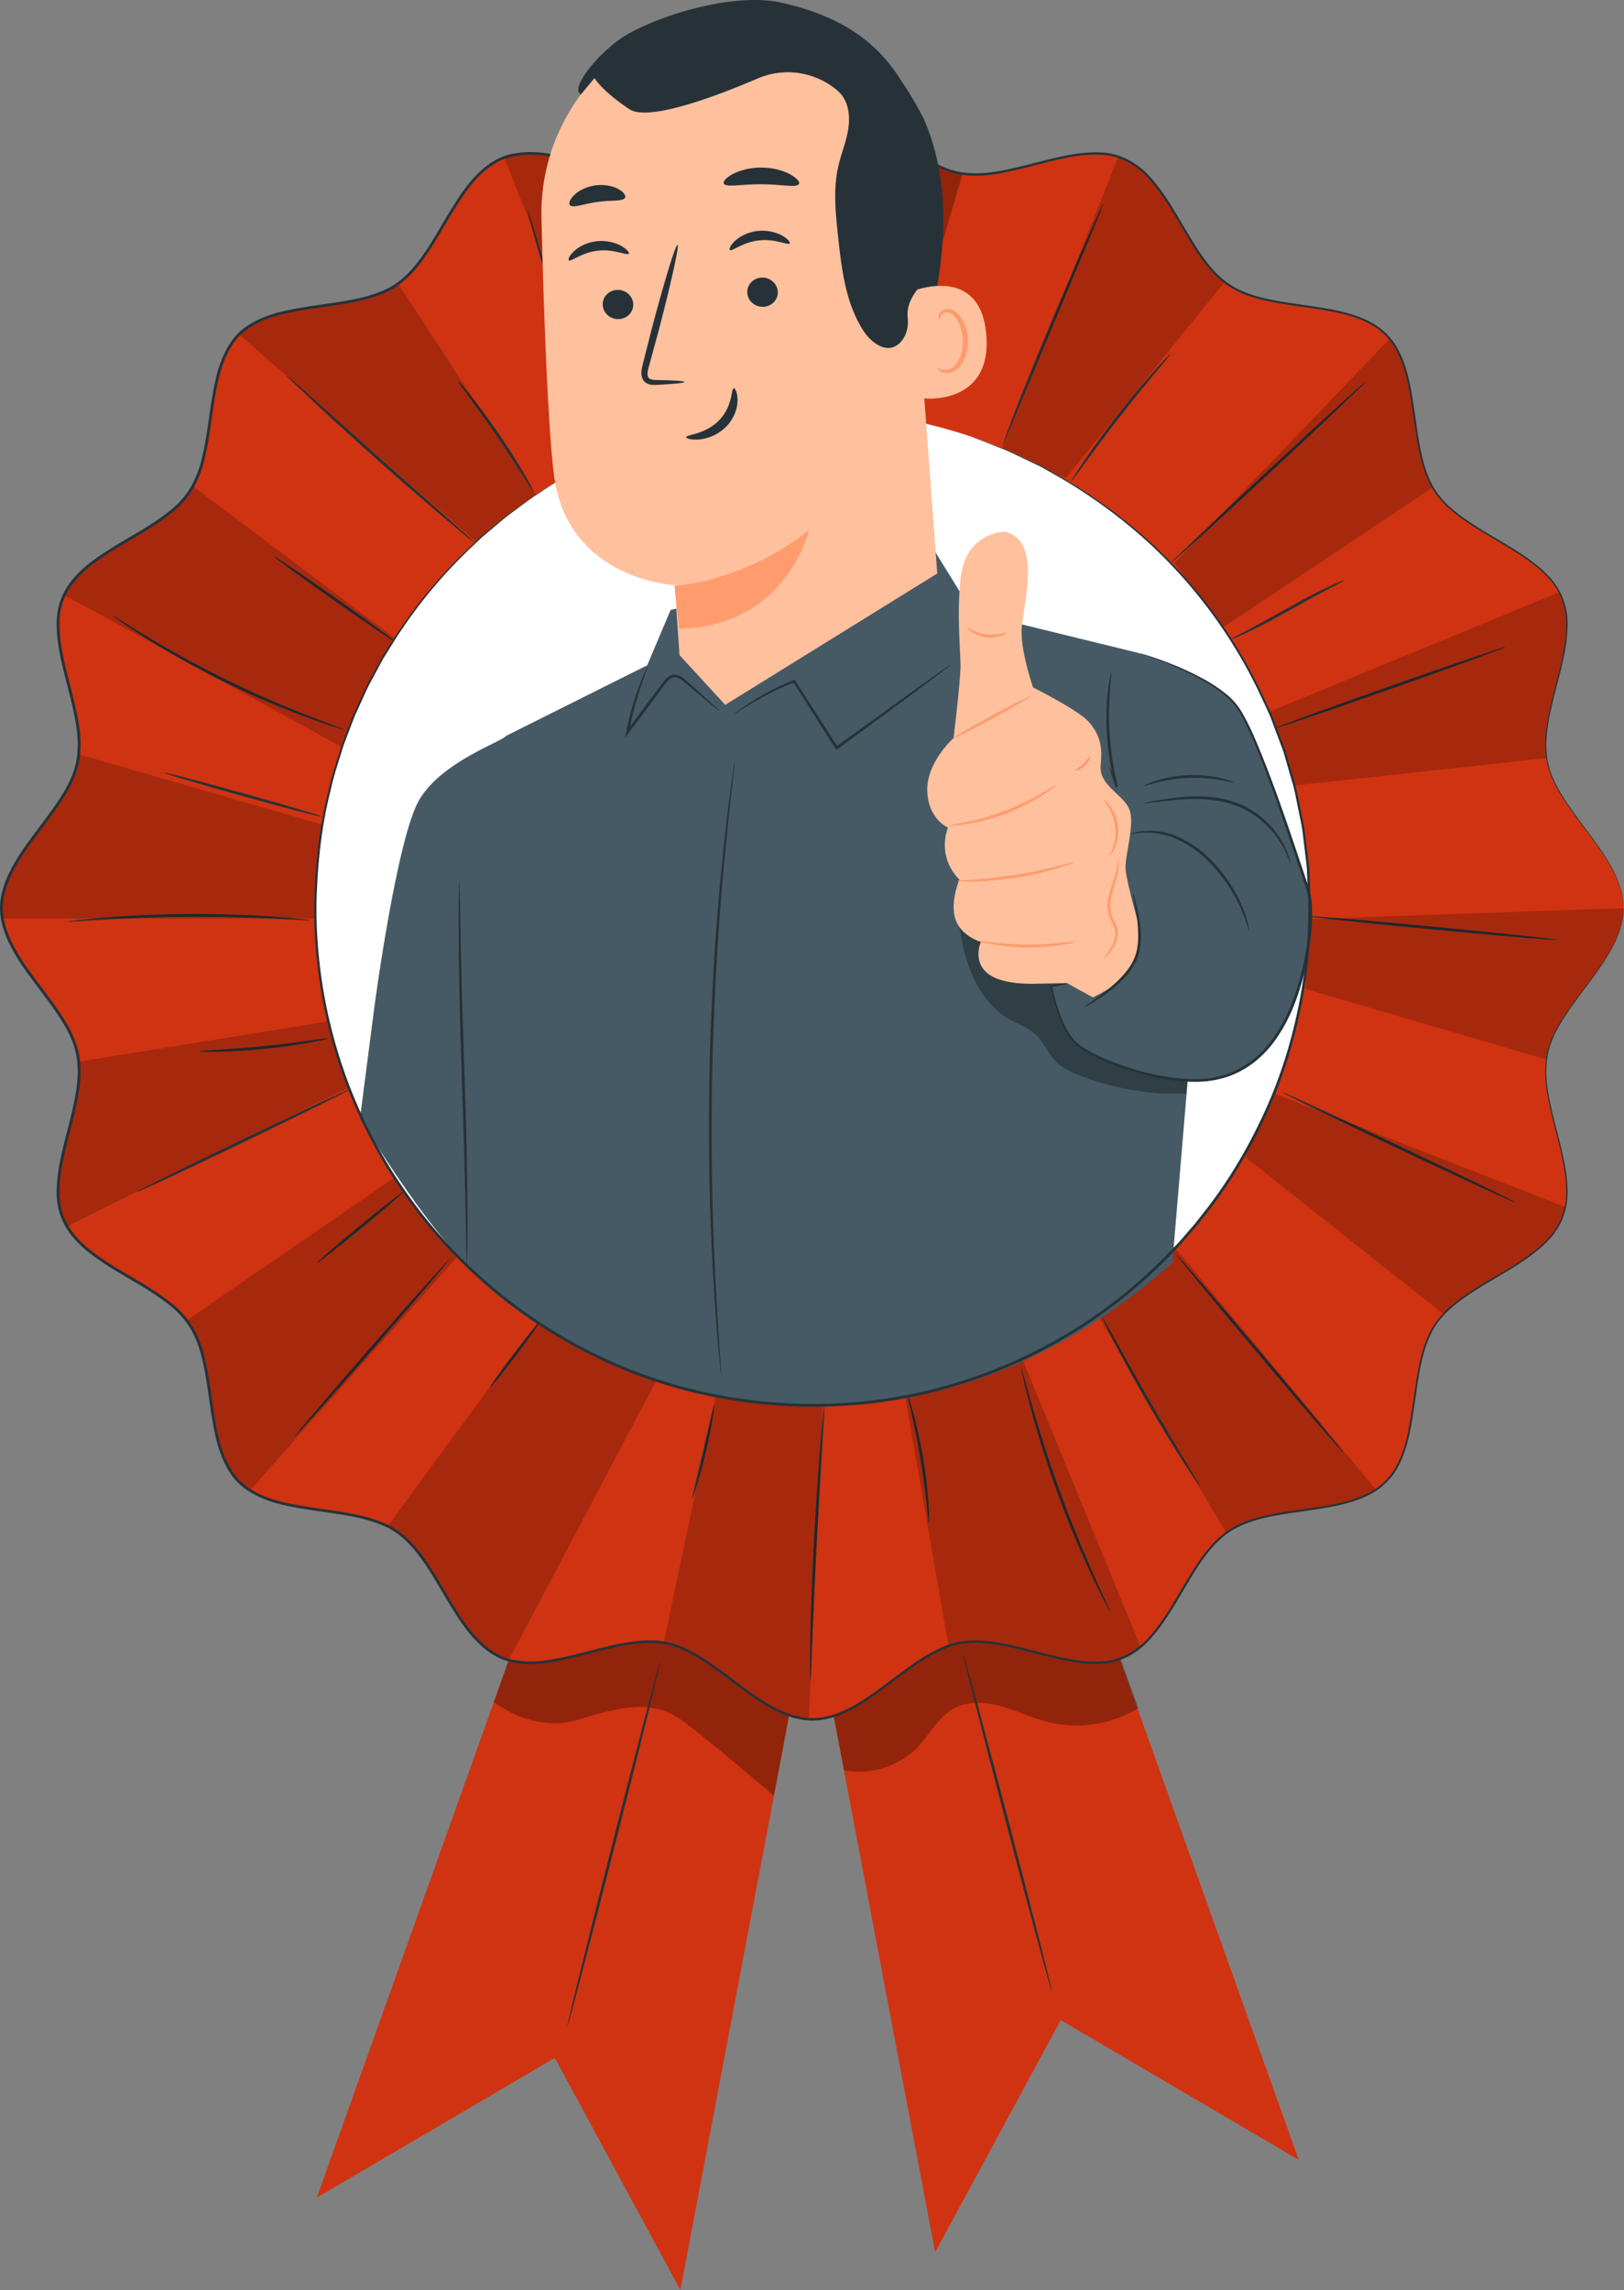 <svg xmlns="http://www.w3.org/2000/svg" xmlns:xlink="http://www.w3.org/1999/xlink" width="1873.257" height="2640.561" viewBox="0 0 1873.257 2640.561"><rect x="0" y="0" width="1873.257" height="2640.561" fill="#808080" stroke="none"/><defs><clipPath id="a"><rect width="1873.257" height="2640.561" fill="none"/></clipPath><clipPath id="c"><rect width="359.231" height="226.712" fill="none"/></clipPath><clipPath id="d"><rect width="341.322" height="241.923" fill="none"/></clipPath><clipPath id="e"><rect width="343.156" height="299.05" fill="none"/></clipPath><clipPath id="f"><rect width="219.961" height="341.163" fill="none"/></clipPath><clipPath id="g"><rect width="170.784" height="368.765" fill="none"/></clipPath><clipPath id="h"><rect width="256.147" height="371.014" fill="none"/></clipPath><clipPath id="i"><rect width="298.09" height="333.494" fill="none"/></clipPath><clipPath id="j"><rect width="342.749" height="223.144" fill="none"/></clipPath><clipPath id="k"><rect width="367.703" height="174.581" fill="none"/></clipPath><clipPath id="l"><rect width="369.744" height="254.151" fill="none"/></clipPath><clipPath id="m"><rect width="1585.562" height="1421.966" fill="none"/></clipPath><clipPath id="n"><rect width="268.365" height="223.675" fill="none"/></clipPath></defs><g clip-path="url(#a)"><path d="M145.647,349.667l158.521,837.467L449.031,919.476l274.576,161.156-291.462-815.5Z" transform="translate(774.494 1409.861)" fill="#d03311"/><g clip-path="url(#a)"><g transform="translate(953.882 1816.177)" opacity="0.3"><g clip-path="url(#c)"><path d="M170.565,512.493c29.3,6.033,63.5-4.328,84.3-25.839,14.442-14.941,24.076-35.24,42.29-45.24,16.35-8.984,36.509-7.708,54.489-2.742s34.9,13.3,52.96,17.98a138.4,138.4,0,0,0,105.624-15.68L464.5,313.994l-212.29-26.515L150.987,409.074Z" transform="translate(-150.993 -287.479)"/></g></g><path d="M278.132,691.16c-.878.228-24.487-86.747-52.72-194.247-28.246-107.538-50.421-194.873-49.543-195.1S200.35,388.54,228.6,496.078c28.233,107.5,50.414,194.854,49.536,195.081" transform="translate(935.068 1604.915)" fill="#263238"/><path d="M635.8,356.562,477.274,1194.03,332.412,926.372,57.836,1087.528l291.456-815.5Z" transform="translate(307.549 1446.528)" fill="#d03311"/><g transform="translate(569.67 1828.724)" opacity="0.3"><g clip-path="url(#d)"><path d="M90.172,423.2s45.082,37.116,98.87,20.014,87.183-20.7,116.282,0S413.2,531.386,413.2,531.386l18.29-96.628L325.7,289.466l-110.482,22.3-78.692,7.859L107.274,375Z" transform="translate(-90.171 -289.46)"/></g></g><path d="M1871.368,953.21c0,60.087-76.8,111.847-88.036,168.636-11.574,58.514,39.359,135.645,17.032,189.484-22.712,54.774-113.5,73.2-146.088,121.885-32.852,49.056-15.333,139.941-56.928,181.536s-132.474,24.076-181.536,56.922c-48.684,32.593-67.106,123.376-121.885,146.094-53.832,22.32-130.964-28.613-189.478-17.039-56.789,11.233-108.549,88.036-168.636,88.036s-111.847-76.8-168.636-88.036c-58.514-11.574-135.645,39.359-189.484,17.032-54.774-22.712-73.2-113.5-121.886-146.094-49.062-32.845-139.935-15.327-181.536-56.922s-24.076-132.474-56.922-181.536c-32.593-48.69-123.376-67.105-146.095-121.879-22.32-53.839,28.612-130.97,17.039-189.484C77.062,1065.057.259,1013.3.259,953.21s76.8-111.847,88.036-168.636C99.869,726.061,48.936,648.93,71.263,595.091c22.712-54.774,113.5-73.2,146.088-121.885,32.851-49.056,15.333-139.941,56.928-181.536s132.474-24.076,181.536-56.922C504.5,202.155,522.92,111.371,577.7,88.653c53.832-22.32,130.964,28.612,189.477,17.039,56.789-11.233,108.549-88.036,168.636-88.036s111.847,76.8,168.636,88.036c58.514,11.574,135.645-39.359,189.484-17.032,54.774,22.712,73.2,113.5,121.885,146.095,49.063,32.845,139.935,15.327,181.536,56.922s24.076,132.474,56.922,181.536c32.592,48.69,123.376,67.106,146.094,121.879,22.32,53.839-28.613,130.97-17.039,189.484,11.233,56.789,88.036,108.549,88.036,168.636" transform="translate(1.377 93.888)" fill="#d03311"/><path d="M206.094,319.524a11.113,11.113,0,0,1-1.7-2.584c-1.169-2.091-2.59-4.631-4.3-7.7-3.7-6.709-8.813-16.546-14.91-28.815-12.206-24.531-27.981-58.987-43.2-97.948-15.194-38.986-26.913-75.028-34.545-101.341-3.822-13.153-6.722-23.855-8.541-31.3-.815-3.418-1.491-6.248-2.047-8.579a10.984,10.984,0,0,1-.5-3.051,11,11,0,0,1,1.137,2.874c.72,2.287,1.592,5.067,2.641,8.415,2.407,7.8,5.629,18.264,9.54,30.963,8.188,26.1,20.229,61.931,35.379,100.823,15.181,38.866,30.584,73.379,42.233,98.131,5.724,11.991,10.43,21.872,13.949,29.244,1.491,3.178,2.736,5.812,3.753,7.979a11.043,11.043,0,0,1,1.112,2.887" transform="translate(512.192 203.169)" fill="#263238"/><path d="M155.37,232.318c-.221.057-1.068-2.426-2.413-6.968S149.81,214.206,147.726,206c-4.17-16.4-9.337-39.22-14.012-64.629s-7.941-48.589-9.868-65.406c-.967-8.4-1.643-15.219-1.984-19.945-.36-4.719-.449-7.341-.221-7.366s.745,2.546,1.491,7.215c.815,5.364,1.826,11.978,3.02,19.793,2.514,16.71,6.147,39.763,10.8,65.116s9.457,48.178,13.04,64.692c1.661,7.726,3.07,14.271,4.214,19.572.96,4.631,1.39,7.221,1.169,7.278" transform="translate(646.169 258.717)" fill="#263238"/><path d="M156.453,341.911c-.91.025-3.247-70.839-5.225-158.262C149.251,96.207,148.386,25.323,149.3,25.3s3.247,70.827,5.225,158.281c1.977,87.417,2.843,158.313,1.933,158.332" transform="translate(791.97 134.525)" fill="#263238"/><path d="M214.55,52.367c.866.278-9.331,35.707-22.775,79.141-13.45,43.452-25.056,78.446-25.921,78.174s9.325-35.7,22.775-79.153C202.079,87.1,213.684,52.1,214.55,52.367" transform="translate(881.668 278.46)" fill="#263238"/><path d="M183.087,316.391a10.948,10.948,0,0,1,.8-2.988c.783-2.268,1.731-5.016,2.881-8.333,2.54-7.227,6.469-17.582,11.378-30.362,9.874-25.536,24.076-60.579,40.237-99.092s31.177-73.227,42.252-98.251c5.458-12.13,9.95-22.112,13.3-29.56,1.51-3.171,2.755-5.8,3.784-7.966a10.66,10.66,0,0,1,1.529-2.685,11.065,11.065,0,0,1-.922,2.95c-.872,2.23-1.933,4.94-3.216,8.207-3.108,7.556-7.278,17.677-12.338,29.971-10.771,25.675-25.3,60.314-41.361,98.611-15.958,38.31-30.4,72.981-41.109,98.681-5.067,12.288-9.236,22.409-12.344,29.958-1.377,3.228-2.514,5.907-3.456,8.112a11.205,11.205,0,0,1-1.415,2.748" transform="translate(973.464 197.558)" fill="#263238"/><path d="M195.584,211.81c-.189-.126,1.106-2.407,3.6-6.431s6.242-9.761,10.986-16.767c9.489-14.019,23.11-33.041,38.992-53.415,15.9-20.374,31.045-38.215,42.328-50.831,5.642-6.311,10.285-11.34,13.583-14.733s5.193-5.212,5.364-5.06-1.409,2.249-4.4,5.907q-5.193,6.264-12.78,15.409c-10.816,12.983-25.63,31.013-41.494,51.33-15.845,20.324-29.724,39.081-39.681,52.733-4.675,6.374-8.63,11.776-11.833,16.148-2.824,3.8-4.473,5.837-4.662,5.711" transform="translate(1039.943 343.323)" fill="#263238"/><path d="M213.754,279.38c-.619-.663,49.366-48.178,111.632-106.1,62.285-57.945,113.268-104.367,113.887-103.7S389.914,117.738,327.629,175.69C265.362,233.616,214.373,280.044,213.754,279.38" transform="translate(1136.627 369.924)" fill="#263238"/><path d="M356.058,105.914c.2.455-7.2,4.163-19.041,10.373-11.852,6.191-28.006,15.118-45.822,25.125s-34.235,18.656-46.39,24.335c-6.084,2.843-11.043,5.041-14.537,6.419-3.481,1.4-5.452,2.078-5.541,1.87-.209-.448,7.2-4.163,19.035-10.367,11.858-6.191,28.012-15.124,45.828-25.131s34.229-18.656,46.39-24.335c6.078-2.837,11.037-5.041,14.531-6.419,3.487-1.4,5.452-2.079,5.547-1.87" transform="translate(1194.989 563.012)" fill="#263238"/><path d="M499.549,118.1c.3.859-59.2,22.585-132.884,48.525-73.707,25.953-133.687,46.283-133.99,45.43s59.19-22.585,132.9-48.532c73.682-25.94,133.674-46.283,133.977-45.423" transform="translate(1237.266 627.88)" fill="#263238"/><path d="M527.13,194.75c-.089.9-64.749-4.511-144.414-12.1-79.69-7.581-144.2-14.461-144.111-15.371s64.736,4.511,144.427,12.1c79.659,7.587,144.187,14.467,144.1,15.371" transform="translate(1268.806 889.009)" fill="#263238"/><path d="M502.87,326.342c-.385.821-60.845-26.926-135.02-61.969-74.194-35.05-134.015-64.124-133.624-64.945s60.832,26.919,135.032,61.976c74.168,35.037,134,64.117,133.611,64.939" transform="translate(1245.513 1060.384)" fill="#263238"/><path d="M407.107,457.074c-.695.587-44.3-49.991-97.386-112.953-53.1-62.98-95.573-114.494-94.878-115.081s44.293,49.979,97.392,112.965c53.087,62.955,95.566,114.481,94.871,115.069" transform="translate(1142.405 1217.918)" fill="#263238"/><path d="M313.424,434.795c-.189.12-2.059-2.413-5.269-7.1s-7.752-11.555-13.235-20.109c-10.986-17.108-25.706-41.026-41.21-67.889-15.5-26.881-28.846-51.6-38.158-69.67-4.656-9.028-8.339-16.388-10.784-21.518s-3.709-8.017-3.513-8.118,1.851,2.578,4.65,7.524c3.07,5.515,6.994,12.572,11.7,21.019,9.824,17.771,23.47,42.277,38.948,69.121,15.491,26.825,29.876,50.9,40.338,68.306,4.959,8.3,9.1,15.225,12.345,20.646,2.875,4.9,4.378,7.67,4.188,7.79" transform="translate(1070.087 1278.279)" fill="#263238"/><path d="M289.04,531.06a10.813,10.813,0,0,1-1.643-2.59c-1.125-2.1-2.489-4.65-4.132-7.72-3.557-6.722-8.44-16.584-14.259-28.871-11.643-24.569-26.6-59.082-40.831-98.074-14.2-39.024-24.948-75.072-31.841-101.372-3.456-13.153-6.059-23.843-7.663-31.272-.714-3.411-1.308-6.236-1.8-8.573a11.125,11.125,0,0,1-.411-3.039,10.6,10.6,0,0,1,1.055,2.887c.657,2.287,1.447,5.067,2.4,8.415,2.186,7.809,5.111,18.264,8.661,30.963,7.455,26.1,18.523,61.938,32.687,100.861,14.2,38.9,28.777,73.455,39.858,98.232,5.452,12.01,9.938,21.9,13.292,29.282,1.421,3.178,2.6,5.812,3.576,7.986a11.058,11.058,0,0,1,1.049,2.887" transform="translate(991.342 1326.991)" fill="#263238"/><path d="M190.632,403.351c-.486.025-1.263-8.409-2.729-22s-3.759-32.321-7.183-52.878c-3.449-20.551-7.379-39.017-10.424-52.341s-5.048-21.549-4.574-21.682c.215-.063.992,1.914,2.2,5.553s2.818,8.952,4.631,15.567c3.626,13.223,7.941,31.708,11.4,52.367s5.389,39.529,6.261,53.213c.436,6.842.663,12.389.689,16.224s-.051,5.964-.278,5.977" transform="translate(880.877 1353.062)" fill="#263238"/><path d="M148.367,574.625a11.929,11.929,0,0,1-.278-3.235c-.038-2.5-.095-5.572-.145-9.287-.082-8.068-.031-19.743.228-34.166.48-28.827,1.8-68.653,4.113-112.6,2.287-43.952,5.117-83.7,7.436-112.441,1.169-14.366,2.218-25.991,3.051-34.014.4-3.7.758-6.747,1.03-9.23a12.865,12.865,0,0,1,.588-3.209c.126.013.139,1.131.069,3.254-.107,2.508-.246,5.566-.411,9.287-.505,8.535-1.181,20.065-2,34.077-1.687,29.232-3.961,68.761-6.476,112.453-2.306,43.92-3.993,83.7-5.067,112.491-.531,14.038-.967,25.574-1.282,34.121-.19,3.708-.341,6.772-.474,9.274a12.485,12.485,0,0,1-.379,3.228" transform="translate(786.512 1363.64)" fill="#263238"/><path d="M151.682,256.441c.436.082-.246,6.242-1.9,16.122s-4.3,23.451-7.783,38.329-7.145,28.227-10.058,37.8-5.035,15.4-5.465,15.282c-.449-.133.891-6.179,3.222-15.895,2.6-10.847,5.686-23.716,9.1-37.944,3.266-14.259,6.217-27.153,8.706-38.032,2.23-9.736,3.721-15.75,4.176-15.668" transform="translate(672.12 1363.645)" fill="#263238"/><path d="M147.376,241.178c.727.55-11.656,18.087-27.639,39.169S90.2,318.076,89.469,317.526s11.65-18.081,27.646-39.169,29.535-37.729,30.261-37.179" transform="translate(475.602 1282.419)" fill="#263238"/><path d="M231.43,229.967c.682.6-38.518,46.637-87.556,102.813-49.056,56.2-89.362,101.259-90.045,100.658s38.512-46.618,87.562-102.813,89.356-101.252,90.038-100.658" transform="translate(286.196 1222.841)" fill="#263238"/><path d="M157.367,217.578c.581.7-21.233,19.629-48.715,42.277S58.42,300.3,57.846,299.593s21.227-19.622,48.715-42.277,50.231-40.439,50.806-39.738" transform="translate(307.539 1156.886)" fill="#263238"/><path d="M270.338,198.863c.392.821-54.211,27.949-121.949,60.592-67.763,32.656-123,58.457-123.4,57.635s54.205-27.943,121.968-60.6c67.737-32.643,122.985-58.45,123.376-57.629" transform="translate(132.896 1057.373)" fill="#263238"/><path d="M185.128,189.6c.044.221-1.977.809-5.673,1.681s-9.066,2-15.737,3.228c-13.343,2.477-31.885,5.288-52.493,7.36s-39.352,2.969-52.916,3.19c-6.779.114-12.269.095-16.059-.038s-5.894-.3-5.894-.531c-.006-.48,8.358-.941,21.865-1.756s32.144-2.091,52.682-4.138c20.52-2.06,39.043-4.5,52.442-6.387s21.695-3.083,21.783-2.609" transform="translate(193.321 1007.668)" fill="#263238"/><path d="M292.839,174.1c-.019.227-3.955.126-11.049-.24-7.644-.4-17.778-.916-30.047-1.548-25.371-1.232-60.428-2.388-99.167-2.2-38.758.227-73.8,1.763-99.155,3.266-12.275.758-22.4,1.39-30.034,1.864-7.088.449-11.024.588-11.049.36s3.879-.8,10.942-1.636c7.057-.859,17.3-1.87,29.971-2.912,25.353-2.1,60.466-4.005,99.3-4.226,38.822-.2,73.96,1.339,99.325,3.165,12.686.9,22.939,1.8,30.009,2.584,7.076.764,10.974,1.3,10.955,1.522" transform="translate(65.603 887.052)" fill="#263238"/><path d="M211.765,191.793c-.246.878-41.153-9.773-91.359-23.786C70.181,154,29.679,141.928,29.919,141.057s41.147,9.773,91.371,23.786c50.206,14.006,90.721,26.079,90.474,26.951" transform="translate(159.091 749.814)" fill="#263238"/><path d="M288.25,244.173a10.756,10.756,0,0,1-2.982-.67c-2.281-.689-5.035-1.529-8.358-2.533-7.246-2.236-17.632-5.774-30.375-10.411a1002.752,1002.752,0,0,1-97.373-41.7,1002.039,1002.039,0,0,1-92.433-51.779c-11.447-7.272-20.583-13.349-26.768-17.734-2.824-2.015-5.168-3.689-7.1-5.079-1.6-1.188-2.413-1.857-2.35-1.952a10.75,10.75,0,0,1,2.717,1.4l7.436,4.561c6.4,4.05,15.712,9.818,27.286,16.824,23.141,14.019,55.633,32.542,92.667,50.806,37.034,18.214,71.522,32.681,96.748,42.473,12.6,4.9,22.857,8.769,29.964,11.372l8.15,3.115a10.984,10.984,0,0,1,2.773,1.3" transform="translate(109.045 597.205)" fill="#263238"/><path d="M190.952,200.8c-.524.745-32.5-20.88-71.427-48.285s-70.056-50.238-69.532-50.983,32.5,20.873,71.427,48.292,70.056,50.231,69.532,50.977" transform="translate(265.811 539.817)" fill="#263238"/><path d="M52.41,68.629A10.327,10.327,0,0,1,54.8,70.385c1.763,1.5,3.879,3.323,6.425,5.5L84.5,96.509c19.957,17.8,46.826,41.778,76.525,68.274,29.825,26.37,56.8,50.225,76.841,67.946,9.5,8.459,17.342,15.434,23.223,20.671,2.464,2.268,4.511,4.157,6.217,5.73,1.4,1.339,2.1,2.079,2.028,2.167a9.993,9.993,0,0,1-2.458-1.661c-1.813-1.447-4-3.184-6.621-5.269-5.7-4.618-13.88-11.41-23.912-19.875-20.065-16.937-47.54-40.635-77.5-67.251S102.11,116.157,82.93,98.227c-9.6-8.965-17.3-16.28-22.566-21.4C57.982,74.467,56,72.5,54.356,70.872c-1.352-1.39-2.022-2.161-1.946-2.243" transform="translate(278.664 364.904)" fill="#263238"/><path d="M83.616,69.539c.177-.139,1.7,1.421,4.3,4.372s6.242,7.316,10.639,12.8c8.794,10.967,20.494,26.483,32.605,44.185s22.326,34.248,29.352,46.415c3.519,6.084,6.267,11.062,8.068,14.562s2.717,5.471,2.521,5.585c-.417.24-5.054-7.1-12.578-18.934s-18.011-28.113-30.078-45.771S105.007,99.428,96.706,88.126,83.243,69.842,83.616,69.539" transform="translate(444.535 369.736)" fill="#263238"/><g transform="translate(275.653 327.151)" opacity="0.2"><g clip-path="url(#e)"><path d="M43.633,110.185,318.468,350.829l68.318-54.666L227.3,51.785s-12.218,8.99-43.977,18.062C152.561,78.635,61.979,80.985,43.633,110.185" transform="translate(-43.63 -51.779)"/></g></g><g transform="translate(581.579 176.741)" opacity="0.2"><g clip-path="url(#f)"><path d="M92.057,33.217,226.274,369.137l85.749-26.869L283.449,50.913s-14.771,3.456-47.534-.7C204.169,46.181,127.132,16.059,92.057,33.217" transform="translate(-92.056 -27.974)"/></g></g><g transform="translate(939.421 111.537)" opacity="0.3"><g clip-path="url(#g)"><path d="M148.7,17.767l9,364.791,80.391,3.86,81.39-279.977c-1.548-.133-22.554-3.765-47.325-19.6C244.316,69.054,187.641,14.868,148.7,17.767" transform="translate(-148.699 -17.654)"/></g></g><g transform="translate(1156.55 180.563)" opacity="0.2"><g clip-path="url(#h)"><path d="M316.439,28.581,183.068,364.88l72.614,34.715L439.215,173.039c-1.377-.727-18.77-15.213-34.854-40.982-17.487-28.025-47.293-92.243-87.922-103.476" transform="translate(-183.068 -28.581)"/></g></g><g transform="translate(1354.721 390.421)" opacity="0.2"><g clip-path="url(#i)"><path d="M462.857,61.8,214.436,320.675,269.8,395.286l242.722-162s-10.2-16.16-15.965-47.262c-5.844-31.455-6.69-88.781-33.7-124.223" transform="translate(-214.436 -61.799)"/></g></g><g transform="translate(1464.717 682.661)" opacity="0.2"><g clip-path="url(#j)"><path d="M566.364,108.057,231.847,245.737,259.6,331.2l291.045-31.582s-1.82-9,2-41.8c3.7-31.777,37.084-102.762,13.722-149.759" transform="translate(-231.847 -108.057)"/></g></g><g transform="translate(1505.554 1047.098)" opacity="0.2"><g clip-path="url(#k)"><path d="M606.02,165.743,241.342,178.511l-3.032,80.423,278.2,81.39a108.227,108.227,0,0,1,11.037-33.205c20.475-38.733,78.477-93.342,78.477-141.375" transform="translate(-238.316 -165.743)"/></g></g><g transform="translate(1436.344 1261.063)" opacity="0.2"><g clip-path="url(#l)"><path d="M597.094,330.486,261.32,199.611l-33.963,72.968L455.8,453.762c.714-1.383,14.05-13.753,39.656-30.1,27.848-17.778,93.917-46.491,101.644-93.172" transform="translate(-227.351 -199.611)"/></g></g><g transform="translate(1.634 560.516)" opacity="0.2"><g clip-path="url(#m)"><path d="M277.659,219.5l-83.108,69.753c6.292,6.583,117.065,194.835,185.314,311.218.935-.689,1.82-1.5,2.78-2.142,44.956-30.1,124.924-18.031,170.013-47.793Z" transform="translate(1032.911 606.708)"/><path d="M287.979,240.387,163.889,282.7l58.754,336.874a85.734,85.734,0,0,1,11.681-3.235c58.514-11.574,135.645,39.359,189.484,17.032a78.311,78.311,0,0,0,20.336-12.7Z" transform="translate(869.862 717.766)"/><path d="M288.469,707.109,308.3,267.018,201.021,239.84,121.185,618.757c.986.158,1.977.291,2.957.48,55.424,10.967,106.066,84.353,164.327,87.871" transform="translate(642.78 714.857)"/><path d="M286.682,232.315S144.909,422.2,70.791,524.472a88.945,88.945,0,0,1,9.956,5.724c48.69,32.592,67.106,123.376,121.885,146.094a68.137,68.137,0,0,0,7.7,2.609l198.05-374.874Z" transform="translate(374.804 674.842)"/><path d="M336.434,208.114,34.074,415.931c1.156,1.5,2.42,2.938,3.456,4.5,32.845,49.056,15.333,139.935,56.928,181.53a73.185,73.185,0,0,0,12.781,9.925C214.075,491.458,405.884,275.3,412.833,267.8Z" transform="translate(179.558 546.151)"/><path d="M392.036,184.629,34.555,242.366c5.692,57.338-39.5,129.77-18.233,181.062a71.515,71.515,0,0,0,4.606,9.04C146.022,370.183,407.413,240.609,418.286,239.9Z" transform="translate(54.678 421.267)"/><path d="M427.449,235.2,89.514,137.672c-.278,2.938-.657,5.85-1.219,8.706C77.062,203.16.259,254.927.259,315.007a73.767,73.767,0,0,0,1.017,11.984H413.765Z" transform="translate(-0.257 171.568)"/><path d="M11.714,214.5c126.276,67.68,373.231,204.577,373.231,204.577L445.721,303.66,160.247,88.723c-1.226,2.23-2.413,4.492-3.809,6.577C124.4,143.162,36.283,161.856,11.714,214.5" transform="translate(60.657 -88.723)"/></g></g><path d="M1872.745,954.342s-.158-1.346-.392-4c-.341-2.634-.227-6.665-1.668-11.751-1.984-10.31-7.758-25.125-18.934-42.353-10.847-17.456-27.292-36.933-44.438-61.654-8.358-12.427-17.051-26.458-21.695-43.3-4.631-16.868-3.746-35.859-.114-55.007,3.487-19.262,9.224-39.1,14.253-60.144,4.637-20.93,9.647-43.787,4.978-67.061a76.584,76.584,0,0,0-15.7-31.973c-7.84-9.489-17.689-17.462-28.094-24.935-20.968-14.878-45.057-26.787-68.142-42.315-11.473-7.8-22.864-16.476-32.233-27.557-9.476-11.049-15.6-24.828-19.743-39.081-8.13-28.72-9.912-59.474-16.091-90.184-3.14-15.282-7.4-30.817-15.56-44.59-7.985-13.88-20.9-24.62-35.985-31.133-15.049-6.678-31.588-10.14-48.311-12.913-16.761-2.761-33.906-4.713-51.135-7.771-17.159-3.083-34.753-7.151-50.642-15.939-15.984-8.737-28.473-22.769-38.942-37.716-10.493-15.074-19.5-31.247-29.105-47.205-9.615-15.914-19.724-31.917-32.839-45.525-13.1-13.469-30.564-23.173-49.827-24.436-19.18-1.421-38.613,2.243-57.768,6.785-19.205,4.612-38.43,10.222-58.349,13.962-19.749,3.854-40.982,5.218-61.009-1.143-19.724-6.848-37.11-18.807-53.9-31.127-16.818-12.382-33.25-25.561-51.267-36.5-17.929-10.588-38.386-19.42-59.676-17.032l-3.948.31c-1.3.221-2.584.562-3.879.834-2.584.613-5.2,1.087-7.752,1.807-5,1.845-10.146,3.342-14.922,5.844-9.811,4.359-18.946,10.266-28.006,16.255-17.993,12.269-34.949,26.357-53.378,38.872a198.523,198.523,0,0,1-29.074,16.811,98.453,98.453,0,0,1-32.9,8.32c-22.87,1.118-45.354-4.043-67.39-9.6-22.093-5.534-44.2-11.877-66.986-14.063a104.224,104.224,0,0,0-33.926,2.281c-11.113,2.672-20.962,8.984-29.712,16.318-17.418,15.213-29.6,35.669-41.715,55.778-12.079,20.229-23.552,41.323-39.6,59.48-8.093,8.914-17.456,17.045-28.423,22.554-10.961,5.383-22.642,8.984-34.469,11.77-23.748,5.212-48.007,7.448-71.92,11.776-23.64,4.3-48.241,11.012-65.772,28-8.434,8.661-14.341,19.509-18.675,30.9-4.429,11.41-6.968,23.546-9.217,35.707-4.429,24.367-6.469,49.4-12.37,74a128.678,128.678,0,0,1-13.444,35.593,102.306,102.306,0,0,1-25.321,28.65c-19.964,16.047-42.669,27.924-64.357,41.2-10.822,6.69-21.5,13.652-31.329,21.695-9.679,8.156-18.479,17.519-24.506,28.574a73.719,73.719,0,0,0-8.794,36.408c-.051,12.743,1.864,25.5,4.429,38.12,5.345,25.251,13.362,50.124,17.639,76.089A132.179,132.179,0,0,1,92,780.564c-1.693,13.261-6.823,25.864-13.2,37.457-13.16,23.091-30.343,43.332-45.575,64.825A214.572,214.572,0,0,0,12.85,916.556c-5.541,11.827-9.457,24.575-9.559,37.64.082,13.065,3.917,25.833,9.445,37.678a211.99,211.99,0,0,0,20.343,33.742c15.219,21.518,32.422,41.747,45.6,64.838,6.393,11.586,11.555,24.171,13.3,37.432,1.769,13.216.979,26.61-1.245,39.548-4.245,25.978-12.281,50.863-17.626,76.121-2.578,12.629-4.5,25.384-4.485,38.127a74.006,74.006,0,0,0,8.731,36.44c6,11.075,14.783,20.456,24.455,28.625a290.731,290.731,0,0,0,31.323,21.714c21.7,13.286,44.406,25.169,64.389,41.2a102.849,102.849,0,0,1,25.359,28.631c6.431,11.106,10.645,23.293,13.475,35.587,5.926,24.613,7.96,49.65,12.383,74.03,2.243,12.161,4.782,24.3,9.2,35.713,4.334,11.4,10.209,22.263,18.656,30.918,17.512,17.02,42.119,23.748,65.76,28.05,23.918,4.334,48.178,6.564,71.932,11.776,11.833,2.786,23.514,6.387,34.481,11.763,10.974,5.509,20.343,13.627,28.436,22.541,16.053,18.163,27.532,39.258,39.611,59.493,12.117,20.115,24.3,40.578,41.721,55.785,8.744,7.341,18.6,13.658,29.718,16.331a104.192,104.192,0,0,0,33.926,2.281c22.794-2.186,44.9-8.535,66.992-14.069,22.042-5.553,44.526-10.715,67.4-9.6a98.457,98.457,0,0,1,32.9,8.327,199.119,199.119,0,0,1,29.074,16.817c18.428,12.521,35.391,26.61,53.39,38.879,9.059,5.989,18.195,11.9,28.012,16.249,4.776,2.5,9.919,3.993,14.916,5.844,2.559.714,5.174,1.194,7.758,1.8,1.3.272,2.578.619,3.885.834l3.948.3c21.29,2.382,41.747-6.469,59.67-17.051,18.024-10.961,34.456-24.133,51.274-36.516,16.792-12.319,34.185-24.285,53.915-31.114,20.027-6.349,41.266-4.972,61.015-1.112,19.919,3.74,39.144,9.356,58.349,13.968,19.161,4.536,38.594,8.2,57.774,6.76,19.256-1.3,36.724-10.993,49.8-24.487,13.109-13.608,23.217-29.611,32.826-45.531,9.6-15.965,18.618-32.132,29.112-47.2,10.481-14.948,22.977-28.973,38.967-37.691,15.9-8.788,33.5-12.837,50.648-15.92,17.234-3.051,34.374-5,51.141-7.764,16.723-2.78,33.262-6.248,48.3-12.938,15.074-6.52,27.981-17.272,35.953-31.165,8.15-13.778,12.4-29.313,15.535-44.6,6.166-30.71,7.954-61.464,16.1-90.184,4.132-14.246,10.285-28.025,19.761-39.062,9.381-11.075,20.779-19.749,32.251-27.538,23.078-15.522,47.167-27.437,68.129-42.315,10.405-7.474,20.241-15.459,28.088-24.942a76.525,76.525,0,0,0,15.668-31.986c2.691-11.5,2-23.23.967-34.425-1.118-11.264-3.633-22.08-5.964-32.63-5.029-21.038-10.765-40.875-14.252-60.137-3.626-19.142-4.5-38.139.133-55,4.643-16.836,13.343-30.862,21.7-43.288,17.146-24.721,33.584-44.192,44.432-61.647,11.176-17.222,16.95-32.036,18.928-42.347,1.447-5.079,1.327-9.11,1.668-11.744.234-2.653.392-4,.392-4s-.051,1.346-.228,4.005c-.284,2.647-.107,6.7-1.5,11.808-1.876,10.373-7.581,25.3-18.694,42.631-10.784,17.557-27.172,37.135-44.185,61.837-8.289,12.421-16.887,26.408-21.417,43.042s-3.626,35.423.038,54.477c3.519,19.161,9.287,38.961,14.379,60.036,2.357,10.576,4.909,21.429,6.059,32.795,1.061,11.3,1.8,23.16-.916,34.911a78.051,78.051,0,0,1-15.939,32.7c-7.96,9.666-17.9,17.753-28.366,25.3-21.082,15.017-45.171,26.982-68.085,42.448-11.391,7.758-22.649,16.369-31.822,27.235-9.249,10.809-15.257,24.279-19.332,38.392-8.023,28.429-9.78,59.133-15.933,90.051-3.146,15.4-7.4,31.133-15.737,45.272-8.137,14.265-21.543,25.447-36.907,32.093-15.339,6.842-32.037,10.342-48.829,13.153-16.836,2.792-33.97,4.763-51.1,7.821-17.051,3.077-34.437,7.126-49.909,15.712-15.522,8.478-27.74,22.175-38.12,37-10.38,14.935-19.363,31.07-28.973,47.085-9.628,15.971-19.787,32.125-33.148,46.03-13.286,13.791-31.569,23.969-51.387,25.283-19.7,1.491-39.359-2.243-58.615-6.772-19.288-4.618-38.493-10.21-58.223-13.9-19.6-3.809-40.325-5.079-59.676,1.068-19.187,6.652-36.4,18.46-53.125,30.754-16.761,12.351-33.224,25.587-51.463,36.693-4.7,2.54-9.186,5.49-14.145,7.6-2.451,1.118-4.846,2.344-7.341,3.367l-7.644,2.71c-10.3,3.127-21.316,5.231-32.258,3.81l-4.106-.322c-1.352-.215-2.679-.575-4.018-.853-2.666-.625-5.376-1.125-8.017-1.864-5.136-1.883-10.437-3.43-15.308-5.97-10.039-4.46-19.281-10.43-28.436-16.47-18.138-12.357-35.132-26.452-53.4-38.847a196.513,196.513,0,0,0-28.631-16.552,95.432,95.432,0,0,0-31.891-8.055c-22.238-1.087-44.495,3.98-66.48,9.546-22.036,5.521-44.242,11.934-67.466,14.177a107.4,107.4,0,0,1-34.974-2.356c-11.612-2.8-21.916-9.382-30.931-16.956-17.961-15.693-30.2-36.371-42.378-56.53-12.092-20.26-23.558-41.241-39.27-58.981-7.935-8.719-16.944-16.514-27.532-21.84-10.639-5.206-22.086-8.737-33.755-11.485-23.476-5.149-47.7-7.373-71.812-11.725-12.01-2.325-24.146-4.808-35.72-9.388-11.549-4.466-22.687-10.658-31.733-19.534-8.857-9.072-14.941-20.362-19.389-32.036-4.53-11.707-7.1-24.007-9.363-36.276-4.46-24.569-6.507-49.568-12.364-73.828-2.786-12.136-6.93-24.019-13.134-34.728a99.546,99.546,0,0,0-24.613-27.741c-19.6-15.731-42.227-27.6-64.042-40.938a294.44,294.44,0,0,1-31.708-21.979c-9.874-8.339-18.972-18.005-25.245-29.585a77.336,77.336,0,0,1-9.123-37.956c-.025-13.109,1.952-26.073,4.549-38.834,5.4-25.473,13.412-50.332,17.588-75.963,2.2-12.762,2.944-25.833,1.232-38.575-1.68-12.761-6.633-24.9-12.913-36.288-12.938-22.686-30.084-42.877-45.417-64.534a214.848,214.848,0,0,1-20.646-34.26C4.094,981.135.082,967.887,0,954.19c.1-13.7,4.2-26.919,9.874-39.024a217.352,217.352,0,0,1,20.671-34.223c15.352-21.631,32.466-41.835,45.392-64.522,6.254-11.4,11.182-23.539,12.818-36.3,1.668-12.749.91-25.807-1.289-38.575-4.214-25.612-12.212-50.465-17.607-75.937-2.59-12.755-4.549-25.719-4.5-38.828-.114-13.065,2.8-26.427,9.2-37.925,6.3-11.555,15.415-21.2,25.289-29.528,10.032-8.2,20.829-15.232,31.714-21.96,21.8-13.336,44.425-25.195,64.01-40.938a99.035,99.035,0,0,0,24.575-27.766,125.42,125.42,0,0,0,13.1-34.728c5.837-24.26,7.891-49.252,12.351-73.815,2.268-12.262,4.839-24.563,9.375-36.269,4.454-11.669,10.557-22.933,19.408-32.011,9.059-8.864,20.2-15.042,31.752-19.5,11.574-4.574,23.7-7.063,35.713-9.375,24.108-4.353,48.323-6.577,71.793-11.725,11.669-2.748,23.116-6.286,33.742-11.5,10.595-5.319,19.591-13.128,27.526-21.84,15.706-17.74,27.166-38.721,39.258-58.975,12.174-20.153,24.417-40.831,42.372-56.517,9.015-7.568,19.319-14.151,30.931-16.95a107.006,107.006,0,0,1,34.968-2.356c23.217,2.243,45.424,8.649,67.453,14.177,21.985,5.559,44.242,10.633,66.474,9.546a95.458,95.458,0,0,0,31.891-8.049,195.489,195.489,0,0,0,28.625-16.546c18.271-12.389,35.265-26.483,53.4-38.841,9.148-6.04,18.391-12.01,28.429-16.47,4.865-2.54,10.165-4.094,15.3-5.976,2.634-.745,5.345-1.238,8.011-1.87,1.339-.278,2.672-.625,4.018-.859l4.106-.316c10.942-1.434,21.96.67,32.258,3.784l7.644,2.71c2.5,1.017,4.9,2.249,7.341,3.361,4.959,2.116,9.451,5.054,14.145,7.6,18.245,11.1,34.709,24.335,51.463,36.686,16.723,12.294,33.938,24.1,53.118,30.767,19.338,6.153,40.066,4.909,59.663,1.093,19.736-3.683,38.935-9.268,58.223-13.886,19.25-4.536,38.91-8.276,58.608-6.8,19.818,1.282,38.108,11.46,51.406,25.239,13.374,13.9,23.533,30.047,33.161,46.017,9.615,16.015,18.593,32.15,28.966,47.085,10.374,14.834,22.585,28.537,38.108,37.034,15.459,8.586,32.839,12.654,49.9,15.737,17.127,3.058,34.26,5.029,51.1,7.815,16.792,2.811,33.49,6.3,48.841,13.134,15.364,6.633,28.783,17.8,36.939,32.062,8.345,14.132,12.6,29.87,15.756,45.266,6.166,30.918,7.916,61.622,15.927,90.057,4.081,14.107,10.07,27.583,19.313,38.4,9.167,10.873,20.418,19.49,31.8,27.254,22.914,15.472,47.009,27.437,68.1,42.448,10.468,7.543,20.412,15.617,28.372,25.289a78.108,78.108,0,0,1,15.971,32.687c2.723,11.751,1.984,23.622.929,34.917-1.15,11.365-3.7,22.219-6.059,32.795-5.086,21.082-10.86,40.881-14.379,60.042-3.664,19.06-4.568,37.842-.051,54.489s13.122,30.628,21.411,43.048c17.013,24.708,33.407,44.286,44.192,61.843,11.113,17.329,16.824,32.264,18.7,42.637,1.4,5.117,1.219,9.167,1.5,11.814.177,2.66.228,4.005.228,4.005" transform="translate(0 92.756)" fill="#263238"/><path d="M210.958,303.164c.878.221-22.44,94.77-52.089,211.147C129.221,630.726,104.482,724.883,103.6,724.662S126.044,629.91,155.692,513.5c29.63-116.377,54.382-210.559,55.266-210.332" transform="translate(550.761 1612.105)" fill="#263238"/><path d="M1204.543,648.453c0,316.727-256.76,573.487-573.486,573.487S57.57,965.18,57.57,648.453,314.33,74.967,631.056,74.967s573.486,256.76,573.486,573.486" transform="translate(306.134 398.645)" fill="#fff"/><path d="M139.866,316.07c-7.916,7.91-51.406,86.981-55.361,152.216s5.433,431.606,5.433,431.606l1.687,24.278c103.242,120.729,478.489,300.4,816.5-.606l18.94-225.343L871.292,221.18,677.569,173.735,632.133,100.1,329.356,170.986l-27,63.839Z" transform="translate(444.203 532.308)" fill="#455a64"/><path d="M202,368.816c13.33-49.562,26.452-99.477,31.057-150.593S233.4,114.3,213.066,67.176c-3.083-7.145-28.682-54.811-36.37-53.655-5.5.834,11.062,45.676,8.516,50.623-24.31,47.174-28.72,102.623-21.739,155.23S183.885,318.932,202,368.816" transform="translate(853.339 71.786)" fill="#263238"/><path d="M524.663,231.3C522.218,102.612,445.289-3.227,316.72,2.781L304.868,4.026C185.623,16.6,95.976,118.6,98.92,238.472,101.662,350,106.116,473.19,113.1,532.443c14.461,122.662,139.322,128.81,139.322,128.81.278-.013,5.724,80.669,5.724,80.669l52.765,57.32L555.474,647.77Z" transform="translate(525.644 13.493)" fill="#ffc09d"/><path d="M123.159,160.938s77.9-3.62,154.933-64.136c0,0-25.8,111.253-149.525,113.117Z" transform="translate(654.91 514.754)" fill="#ff9b6c"/><path d="M110.079,70.666c.644,9.293,9.059,16.413,18.782,15.914,9.7-.5,17.058-8.421,16.407-17.721s-9.053-16.426-18.757-15.927c-9.723.5-17.083,8.44-16.432,17.734" transform="translate(585.142 281.344)" fill="#263238"/><path d="M104.182,66.3c2.413,2.06,14.663-9.179,33.547-11.119,18.833-2.2,33.711,6.046,35.511,3.513.9-1.125-1.756-5.023-8.244-8.781-6.4-3.74-16.975-6.93-28.732-5.642-11.744,1.308-21.177,6.678-26.395,11.707-5.332,5.067-6.867,9.407-5.686,10.323" transform="translate(552.008 233.873)" fill="#263238"/><path d="M136.471,68.424c.651,9.3,9.059,16.413,18.782,15.914,9.7-.5,17.057-8.421,16.407-17.721S162.607,50.2,152.9,50.69s-17.07,8.44-16.426,17.734" transform="translate(725.49 269.423)" fill="#263238"/><path d="M133.569,64.424c2.42,2.053,14.688-9.179,33.559-11.119,18.826-2.2,33.7,6.046,35.5,3.513.891-1.125-1.731-5.022-8.251-8.769-6.393-3.753-16.969-6.937-28.72-5.654C153.911,43.7,144.479,49.078,139.254,54.1c-5.313,5.067-6.854,9.413-5.686,10.323" transform="translate(708.308 223.899)" fill="#263238"/><path d="M166.742,202.86c-.025-1.08-11.972-1.876-31.241-2.3-4.871.013-9.533-.467-10.689-3.671-1.5-3.361-.038-8.769,1.706-14.625q4.956-18.214,10.386-38.2c14.284-54.338,24.089-98.814,21.9-99.37s-15.56,43.036-29.844,97.373q-5.108,20.081-9.761,38.36c-1.245,5.667-3.727,12.212-.505,19.18a12.171,12.171,0,0,0,8.668,6.21,32.872,32.872,0,0,0,8.308.278c19.237-.992,31.114-2.154,31.076-3.235" transform="translate(622.718 237.629)" fill="#263238"/><path d="M180.175,70.873c-3.1.145-.979,20.64-16.982,37.027-15.965,16.432-38.038,16.432-37.906,19.319-.145,1.314,5.282,3.462,14.537,2.748a51.36,51.36,0,0,0,31.759-14.973c9.761-10.045,13.109-22.428,12.919-30.906-.126-8.649-2.95-13.482-4.328-13.216" transform="translate(666.213 376.818)" fill="#263238"/><path d="M132.3,49c2.4,4.94,20.993.518,43.415.853,22.434-.114,40.976,4.479,43.427-.43,1.08-2.338-2.546-6.842-10.291-11.043-7.676-4.208-19.591-7.72-33.041-7.8-13.444-.051-25.4,3.336-33.117,7.467C134.9,42.182,131.241,46.648,132.3,49" transform="translate(702.55 162.622)" fill="#263238"/><path d="M104.635,57.048c3.772,3.936,16.306-1.883,31.916-3.74,15.548-2.407,29.181-.164,31.752-4.972,1.106-2.312-1.428-6.387-7.638-9.837-6.128-3.443-16.015-5.743-26.723-4.29-10.708,1.478-19.6,6.343-24.588,11.308-5.054,4.985-6.406,9.6-4.719,11.53" transform="translate(552.743 179.559)" fill="#263238"/><path d="M166.181,59.359c2-1.125,81.762-33.856,87.935,50.4s-79.69,73.063-80.019,70.662-7.916-121.058-7.916-121.058" transform="translate(883.684 277.439)" fill="#ffc09d"/><path d="M171.191,124.229c.354-.3,1.548.916,4.106,1.87a14.688,14.688,0,0,0,10.986-.575c8.661-3.917,15.124-18.593,14.423-33.812A48.648,48.648,0,0,0,195.059,71c-3.026-5.97-7.328-9.988-11.865-10.456a7.5,7.5,0,0,0-8.371,4.656c-.954,2.439-.3,4.087-.733,4.258-.221.234-1.914-1.276-1.491-4.808a9.384,9.384,0,0,1,2.931-5.522,11.109,11.109,0,0,1,7.96-2.736c6.526-.032,12.818,5.522,16.287,11.934a49.982,49.982,0,0,1,6.81,23.116c.7,17.013-6.829,33.54-18.751,37.95a15.744,15.744,0,0,1-13.583-1.245c-2.761-1.9-3.342-3.746-3.064-3.917" transform="translate(909.991 299.821)" fill="#ff9b6c"/><path d="M108.62,108.794c-14.126-6.646,23.975-53.466,56.524-70.839C214.339,11.7,290.807-7.431,338.385,2.81,395.66,15.135,444.2,40.115,475.736,89.5s45.992,108.353,48.115,166.9c.644,17.866-.006,36.579-8.56,52.272-10.576,19.4-32.416,32.586-29.768,58.236.966,9.375-1.106,19.029-7.1,26.3-14.366,17.4-34.229,3.2-43.9-11.7-20.659-31.828-25.258-71.117-29.32-108.84-2.887-26.818-5.749-54.211.171-80.524,3.216-14.316,8.99-28.019,11.416-42.492s.948-30.628-8.687-41.7a52.388,52.388,0,0,0-7.29-6.482,88.093,88.093,0,0,0-88.295-10.993c-46.39,19.85-125.847,50.155-148.059,35.4-31.948-21.221-40.212-35.859-40.212-35.859Z" transform="translate(561.5 0.002)" fill="#263238"/><path d="M234.638,134.288c-4.883,6.754-73.947,29.68-100.14,73.322S82.384,447.224,82.384,447.224L65.712,576.236C98.564,628.2,142.622,697,189.379,745.528Z" transform="translate(349.43 714.09)" fill="#455a64"/><g transform="translate(1102.901 1037.596)" opacity="0.3"><g clip-path="url(#n)"><path d="M174.576,164.239c2.906,26.294,5.875,52.878,14.922,77.738s24.9,48.21,48.052,61.009c9.7,5.364,20.633,8.9,28.745,16.445,8.718,8.105,13.109,19.869,21,28.777,9.186,10.367,22.4,16.142,35.454,20.76,38.626,13.684,76.677,20.21,117.627,18.744,1.238-13.526,1.327-63.2,2.565-76.715Z" transform="translate(-174.576 -164.239)"/></g></g><path d="M294.66,119.268s87.075,25.757,112.573,62.848,70.719,180.848,79.993,207.5c9.274,26.673,1.156,88.491-16.23,132.929s-47.565,82.7-99.717,88.49S236.766,586.7,218.249,566.984c-18.523-19.7-26.275-63.934-26.275-63.934a490.336,490.336,0,0,0,68.35-17.152" transform="translate(1020.841 634.22)" fill="#455a64"/><path d="M261.17,485.907a4.578,4.578,0,0,1-1.087.474c-.866.316-1.933.7-3.285,1.188-2.919,1-7.272,2.445-13.014,4.17a466.265,466.265,0,0,1-50.812,12.168l.7-1a214.777,214.777,0,0,0,8.889,31.948,127.66,127.66,0,0,0,7.537,17.083c3.083,5.616,6.684,11.327,11.669,15.882,4.991,4.536,11.157,8.226,17.613,11.612a210.427,210.427,0,0,0,20.488,9.413,323,323,0,0,0,46.257,14.638c16.432,3.8,33.888,6.627,51.956,6.684,4.53.2,9.034-.4,13.6-.632,4.5-.745,9.116-1.156,13.583-2.426a94.877,94.877,0,0,0,26.161-10.152c16.666-9.249,30.786-23.615,41.5-40.508,10.86-16.862,18.8-36,24.658-55.993a321.466,321.466,0,0,0,10.058-46.333c2.2-15.428,3.285-30.842,2.268-45.815a80.405,80.405,0,0,0-4.523-21.625q-3.525-10.613-6.981-21.019-6.937-20.772-13.577-40.635c-8.965-26.408-17.809-51.387-26.673-74.535-9.028-23.034-17.449-44.691-28-62.772a74.465,74.465,0,0,0-19.667-22,168.4,168.4,0,0,0-22.143-14.846,348.9,348.9,0,0,0-38.588-18.656c-10.885-4.517-19.49-7.663-25.34-9.735-2.8-.986-5.01-1.756-6.665-2.338a15.025,15.025,0,0,1-2.249-.872,11.494,11.494,0,0,1,2.35.55c1.68.505,3.923,1.175,6.779,2.034,5.926,1.87,14.613,4.827,25.605,9.173a334.179,334.179,0,0,1,39.017,18.245,167.878,167.878,0,0,1,22.535,14.809,76.3,76.3,0,0,1,20.349,22.427c10.866,18.334,19.382,39.927,28.555,62.993,9,23.16,17.948,48.14,27,74.541q6.681,19.844,13.69,40.622,3.478,10.386,7.013,20.981a84,84,0,0,1,4.726,22.4c1.061,15.345-.032,30.925-2.243,46.529a323.638,323.638,0,0,1-10.14,46.8c-5.926,20.216-13.981,39.63-25.081,56.827-10.936,17.228-25.473,32-42.688,41.526a98.114,98.114,0,0,1-27,10.405c-4.6,1.289-9.337,1.712-13.962,2.451-4.681.234-9.325.828-13.93.613-18.429-.107-36.048-3.032-52.619-6.937a324.094,324.094,0,0,1-46.592-14.985,212.294,212.294,0,0,1-20.678-9.641c-6.539-3.494-12.78-7.246-18.049-12.1-5.25-4.877-8.9-10.8-12.01-16.565a128.7,128.7,0,0,1-7.518-17.424,212.4,212.4,0,0,1-8.649-32.352l-.158-.853.859-.152c22.225-3.8,39.314-8.181,50.857-11.334,5.623-1.6,9.988-2.849,13.128-3.746,1.377-.392,2.47-.707,3.355-.96a4.316,4.316,0,0,1,1.156-.253" transform="translate(1019.996 634.216)" fill="#263238"/><path d="M343.612,267.353c-.644.151-2.622-10.721-9.938-26.755a183.046,183.046,0,0,0-39.283-55.778,128.657,128.657,0,0,0-30.533-21.739q-3.942-1.763-7.7-3.443a72.658,72.658,0,0,0-7.543-2.451c-4.858-1.769-9.634-2.2-13.949-2.881-1.074-.164-2.129-.322-3.159-.486-1.036.006-2.047.006-3.033.013H222.9a40.377,40.377,0,0,0-8.876.771c-4.864.708-7.613,1-7.676.783s2.584-.935,7.461-2.047A36.964,36.964,0,0,1,222.8,152q2.729-.123,5.7-.259c1.023-.044,2.06-.082,3.127-.126,1.061.126,2.154.246,3.26.379,4.46.543,9.413.866,14.455,2.565a70.884,70.884,0,0,1,7.84,2.382q3.9,1.668,7.992,3.411a125.828,125.828,0,0,1,31.474,22.08,171.686,171.686,0,0,1,39.156,57.237,99.517,99.517,0,0,1,4.151,11.3,75,75,0,0,1,2.426,8.75c1,4.89,1.447,7.594,1.226,7.638" transform="translate(1097.281 806.223)" fill="#263238"/><path d="M377.9,222.544c-.714.278-3.083-11.188-13.128-26.515-9.836-15.067-28.65-33.982-55.487-42-26.724-8.137-52.676-5.623-70.795-3.885-8.624,1.03-15.87,1.9-21.65,2.59-5.117.625-7.96.884-8,.657s2.736-.9,7.8-1.921,12.414-2.356,21.575-3.639c18.132-2.318,44.451-5.319,72.052,3.058a99.124,99.124,0,0,1,35.107,19.174,103.7,103.7,0,0,1,21.366,24.714,89.51,89.51,0,0,1,9.281,19.932c1.592,4.947,2.047,7.8,1.883,7.834" transform="translate(1110.511 772.914)" fill="#263238"/><path d="M311.873,149.8c-.227,1.074-22.927-6.236-51.754-4.953-28.852.985-50.895,10.058-51.21,9-.145-.354,5.13-3.07,14.259-5.983a143.681,143.681,0,0,1,74.017-2.906c9.331,2.18,14.809,4.479,14.688,4.839" transform="translate(1110.876 752.194)" fill="#263238"/><path d="M207.72,122.709c.512.082-.746,8.883-1.763,23.148a348.9,348.9,0,0,0,9.369,108.966l-2.281.726c-2.584-7.3-4.618-13.229-5.951-17.354s-1.965-6.45-1.744-6.532,1.276,2.085,2.995,6.065,4.081,9.786,6.943,16.982l-2.281.733a290.339,290.339,0,0,1-9.369-109.794c.8-7.158,1.737-12.919,2.514-16.868s1.339-6.109,1.567-6.071" transform="translate(1074.159 652.517)" fill="#263238"/><path d="M258.522,97.052s-45.2,0-50.863,54.312c-4.353,41.69,0,82.167,0,100.425s-8.042,83.184-8.042,83.184S168.78,362.328,169.3,395.18c.524,33.022,24.007,43.111,24.007,43.111s-14.347,31.3,13.039,60c0,0-13.128,30.287-2.337,50.68,8.365,15.788,27.121,21.05,27.121,21.05s-13.362,29.844,18.706,42.391c18.953,7.417,46.971,5.768,46.971,5.768l33.717-.644,29.724,16.394s50.863-22.169,52.171-52.171l1.3-30s-14.347-49.562-15.649-65.21,11.738-53.472,3.911-70.429-35.214-26.919-32.605-50.629-2.609-36.756-14.347-49.8-63.618-39.131-63.618-39.131-13.33-37.824-13.33-63.909,26.085-105.637-19.566-115.606" transform="translate(900.259 516.084)" fill="#ffc09d"/><path d="M263.458,127.068c.227.392-4.574,3.468-12.509,8.118s-19.022,10.873-31.367,17.576-23.6,12.6-31.834,16.735-13.431,6.482-13.646,6.084,4.587-3.475,12.528-8.124,19.016-10.873,31.348-17.569,23.59-12.6,31.822-16.723,13.431-6.488,13.659-6.1" transform="translate(925.767 675.47)" fill="#ff9b6c"/><path d="M296.843,143.222c.133.183-1.276,1.428-3.942,3.531-2.653,2.123-6.665,4.966-11.77,8.27A233.671,233.671,0,0,1,238.778,176.4a233.248,233.248,0,0,1-45.809,12.37c-6,.948-10.892,1.51-14.278,1.7-3.393.221-5.269.234-5.294.006-.057-.518,7.354-1.535,19.142-3.993a298.706,298.706,0,0,0,45.063-13.16,298.475,298.475,0,0,0,42.322-20.292c10.411-6.04,16.609-10.241,16.918-9.811" transform="translate(922.056 761.439)" fill="#ff9b6c"/><path d="M213.98,138.077c.821.284-.872,6.084-6.229,10.923-5.319,4.883-11.252,6.033-11.46,5.187-.316-.9,4.523-3.247,9.243-7.619,4.789-4.3,7.581-8.9,8.447-8.491" transform="translate(1043.716 734.106)" fill="#ff9b6c"/><path d="M309.605,157.412c.133.385-7.006,3.285-18.909,6.918a367.223,367.223,0,0,1-47.382,10.86,367.33,367.33,0,0,1-48.4,4.549c-12.439.284-20.128-.227-20.122-.638,0-.5,7.67-.809,20.008-1.687s29.364-2.489,47.995-5.471c18.618-3.007,35.284-6.81,47.275-9.856s19.376-5.149,19.534-4.675" transform="translate(929.485 836.7)" fill="#ff9b6c"/><path d="M209.219,210.814c-.448-.272,1.535-3.721,3.468-9.672a54.751,54.751,0,0,0-5.572-46.643c-3.285-5.332-6.021-8.213-5.648-8.586.246-.284,3.62,2.041,7.575,7.278a49.533,49.533,0,0,1,5.825,48.766c-2.6,6.021-5.338,9.078-5.648,8.857" transform="translate(1071.143 775.787)" fill="#ff9b6c"/><path d="M290.365,172.2c.076.4-6.008,2.116-16.066,3.791a245.327,245.327,0,0,1-39.712,3.1,245.387,245.387,0,0,1-39.7-3.323c-10.051-1.731-16.116-3.481-16.034-3.879.095-.493,6.305.442,16.356,1.573a368.347,368.347,0,0,0,39.384,2.338,367.508,367.508,0,0,0,39.39-2.116c10.064-1.074,16.28-1.971,16.382-1.485" transform="translate(951.063 913.355)" fill="#ff9b6c"/><path d="M221.917,120.058c.183.348-2.047,2.047-6.267,3.557a39.767,39.767,0,0,1-33.723-4.012c-3.753-2.458-5.522-4.631-5.263-4.928.569-.821,9.167,6.046,22.061,7.448,12.856,1.662,22.832-2.994,23.192-2.066" transform="translate(939.296 609.436)" fill="#ff9b6c"/><path d="M218.695,156.772c.19-.019.569,1.7.72,4.877a55.91,55.91,0,0,1-1.567,13.324c-1.213,5.528-3.3,11.909-5.294,18.959-1.9,7.019-3.746,14.966-2.356,23.009,1.087,7.992,7.063,14.48,8,22.6,1.068,7.985-2.085,14.752-4.966,19.547a67.505,67.505,0,0,1-8.156,10.632c-2.154,2.293-3.462,3.443-3.626,3.3-.512-.379,4.346-5.541,9.761-15.086,2.533-4.751,5.1-11.068,3.993-17.955-.764-6.861-6.817-13.33-8.251-22.465-1.523-8.952.613-17.316,2.685-24.418,2.192-7.133,4.473-13.355,5.951-18.687,3.153-10.651,2.54-17.6,3.1-17.632" transform="translate(1071.056 833.651)" fill="#ff9b6c"/><path d="M254.146,163.054c.215-.051.986,2.053,2.116,5.932s2.647,9.546,4.081,16.653A149.463,149.463,0,0,1,263.357,211c.2,9.59-.752,20.614-5.711,30.95-5.086,10.184-12.408,18.17-19.42,24.74a177.279,177.279,0,0,1-20.065,15.75c-6,4.069-11.012,7.095-14.543,9.072s-5.553,2.944-5.667,2.755c-.278-.448,7.29-5.206,18.864-13.722a208.384,208.384,0,0,0,19.332-16.066c6.754-6.539,13.753-14.36,18.536-23.963,4.631-9.634,5.673-20.115,5.642-29.478a170.067,170.067,0,0,0-2.274-24.986c-2.325-14.17-4.429-22.87-3.9-23" transform="translate(1052.586 867.05)" fill="#263238"/><path d="M223.123,172.975c-.145.177-2.742-1.775-7.316-5.471-5-4.138-11.428-9.451-19.142-15.832-4.056-3.424-8.44-7.126-13.109-11.062a37.33,37.33,0,0,0-7.455-5.351,9.285,9.285,0,0,0-8.459-.3c-5.452,2.856-9.091,9.855-13.747,15.661q-6.757,9.1-13.918,18.757c-7.644,10.215-14.985,20.039-21.758,29.086l-4.087,5.471,1.3-6.684a329.239,329.239,0,0,1,15.718-55.115c2.546-6.6,4.789-11.757,6.419-15.244s2.634-5.313,2.8-5.25c.171.082-.505,2.047-1.838,5.654s-3.273,8.845-5.547,15.5a385.867,385.867,0,0,0-14.48,55.033l-2.792-1.226c6.735-9.091,14.031-18.947,21.625-29.194q7.174-9.628,13.975-18.725,3.4-4.52,6.684-8.9c2.255-2.9,4.776-5.85,8.346-7.568a12.228,12.228,0,0,1,11.043.442,39.111,39.111,0,0,1,7.954,5.875c4.58,4.043,8.876,7.853,12.85,11.365,7.436,6.7,13.64,12.288,18.46,16.634,4.309,3.98,6.621,6.267,6.476,6.431" transform="translate(606.908 646.848)" fill="#263238"/><path d="M384.658,121.319a12.861,12.861,0,0,1-2.47,2.2c-1.99,1.554-4.454,3.475-7.455,5.819-6.949,5.225-16.356,12.307-27.835,20.943C322.834,168,290.185,192.026,253.947,218.7l-1.409,1.042-.948-1.485c-.726-1.144-1.51-2.375-2.3-3.607-17.121-27.033-33.117-52.278-46.649-73.638l1.706.543a348.111,348.111,0,0,0-51.779,25.826c-5.976,3.62-10.576,6.614-13.722,8.642-3.134,2.047-4.833,3.1-4.921,2.982s1.447-1.409,4.429-3.683c3-2.262,7.474-5.484,13.349-9.325a311.828,311.828,0,0,1,51.6-27.039l1.074-.442.632.986c13.652,21.284,29.788,46.447,47.06,73.379.79,1.232,1.573,2.47,2.3,3.607l-2.356-.442c36.471-26.363,69.323-50.111,93.538-67.617,11.725-8.289,21.347-15.086,28.442-20.109,3.146-2.142,5.724-3.9,7.815-5.326a12.782,12.782,0,0,1,2.856-1.674" transform="translate(712.141 645.081)" fill="#263238"/><path d="M84.523,161.081a23.05,23.05,0,0,1,.347,4.46c.088,3.254.2,7.5.347,12.787.215,11.485.512,27.45.878,47.022.752,39.7,2.338,94.524,4.4,155.085,2.053,60.58,3.273,115.46,3.43,155.192.069,19.863.032,35.934-.164,47.041-.114,5.288-.2,9.533-.272,12.787a22.548,22.548,0,0,1-.316,4.46,23.039,23.039,0,0,1-.347-4.46c-.088-3.247-.2-7.493-.347-12.781-.215-11.485-.512-27.45-.878-47.022-.752-39.7-2.344-94.53-4.4-155.11-2.053-60.56-3.273-115.441-3.43-155.167-.07-19.863-.032-35.934.164-47.047.114-5.288.2-9.533.272-12.787a22.552,22.552,0,0,1,.316-4.46" transform="translate(445.29 856.564)" fill="#263238"/><path d="M143.825,849.629a7.741,7.741,0,0,1-.322-1.82c-.158-1.39-.354-3.159-.607-5.364-.486-4.959-1.162-11.871-2.022-20.659-1.756-17.948-3.778-43.958-5.793-76.133-2.066-32.175-3.746-70.536-4.839-113.148-.922-42.625-1.156-89.5-.152-138.684,1.131-49.2,3.405-96.034,6.179-138.583,2.944-42.53,6.286-80.783,9.754-112.839,3.412-32.056,6.558-57.958,9.091-75.8,1.238-8.744,2.217-15.617,2.919-20.551.347-2.192.625-3.948.84-5.332a7.673,7.673,0,0,1,.4-1.8,7.418,7.418,0,0,1-.063,1.845c-.133,1.4-.3,3.165-.518,5.376-.556,4.947-1.327,11.852-2.306,20.621-2.142,17.891-4.934,43.819-8.049,75.881-3.165,32.062-6.267,70.3-9.047,112.8-2.6,42.517-4.782,89.306-5.913,138.457-1,49.138-.859,95.964-.107,138.545.929,42.581,2.369,80.916,4.138,113.085,1.712,32.169,3.38,58.191,4.745,76.159.594,8.807,1.068,15.737,1.409,20.709.114,2.217.208,3.993.278,5.4a7.487,7.487,0,0,1-.013,1.845" transform="translate(688.292 738.678)" fill="#263238"/><path d="M338.782,130.607s-2.236,1.567-6.678,4.479q-6.757,4.388-19.749,12.837c-8.668,5.642-18.706,13.646-30.95,22.529-6.033,4.561-12.086,10.032-18.814,15.573q-5,4.2-10.317,8.68c-3.494,3.045-6.848,6.457-10.43,9.811a565.049,565.049,0,0,0-91.39,109.693q-5.525,8.879-11.239,18.075c-3.961,6.04-7.031,12.73-10.664,19.224-3.443,6.6-7.278,13.141-10.563,20.084q-4.776,10.471-9.7,21.271c-1.6,3.614-3.392,7.183-4.871,10.911q-2.123,5.619-4.3,11.315c-2.849,7.619-5.907,15.276-8.7,23.141-4.675,16.028-10.576,32.169-14.1,49.378-8.756,34.008-13.589,70.662-15.535,108.884-2.2,38.253.076,78.288,6.646,119.011,13.3,81.3,45.373,165.945,99.9,241.193,53.813,75.47,129.865,141.129,221.211,184.278,91.131,43.415,197.791,62.178,304.294,51.141,106.666-11.049,206.586-53.036,286.6-114.418,20.185-15.181,38.714-32.049,56.5-49.284q6.435-6.7,12.818-13.387c4.315-4.4,8.491-8.92,12.427-13.627q6.027-6.946,12.022-13.861,5.658-7.193,11.29-14.354c30.034-38.19,53.725-79.848,72.45-122.239,18.688-42.479,31.057-86.336,38.677-129.587a578.7,578.7,0,0,0,7.5-64.484c.676-10.639.67-21.227,1.023-31.714-.19-10.481-.771-20.873-1.131-31.177q-.3-7.742-.606-15.4c-.3-5.1-1.137-10.134-1.68-15.175q-1.829-15.1-3.607-29.92c-1.567-9.824-3.841-19.439-5.692-29.029-1.977-9.565-3.62-19.117-6.589-28.24q-3.98-13.807-7.866-27.336a113.858,113.858,0,0,0-4.46-13.261q-2.445-6.52-4.871-12.964c-3.361-8.548-6.115-17.234-9.881-25.391q-5.7-12.2-11.29-24.127a567.908,567.908,0,0,0-108.991-153.966c-39.472-39.58-79.172-67.327-112.63-87.764q-12.765-7.335-24.108-13.848a110.982,110.982,0,0,0-11.233-5.787q-5.515-2.625-10.639-5.06-10.244-4.88-18.9-9.009c-5.7-2.893-11.289-4.536-16.066-6.532-9.6-3.727-16.95-6.57-21.96-8.51-4.934-1.94-7.448-3.007-7.448-3.007s2.584.847,7.569,2.685c5.035,1.876,12.414,4.618,22.086,8.213,4.8,1.952,10.411,3.538,16.148,6.393q8.7,4.065,18.991,8.883,5.146,2.407,10.689,5a112.26,112.26,0,0,1,11.289,5.724q11.391,6.453,24.234,13.753c33.629,20.311,73.55,47.982,113.268,87.568a567.9,567.9,0,0,1,109.787,154.244q5.629,11.959,11.384,24.2c3.8,8.181,6.583,16.9,9.982,25.473q2.435,6.472,4.915,13.008a114.96,114.96,0,0,1,4.5,13.318q3.933,13.58,7.948,27.444c2.995,9.154,4.669,18.751,6.671,28.353,1.876,9.628,4.163,19.288,5.756,29.156q1.819,14.878,3.677,30.053c.55,5.054,1.4,10.121,1.718,15.238.2,5.143.423,10.291.632,15.478.373,10.348.96,20.791,1.181,31.329-.354,10.538-.328,21.177-.992,31.866a579.7,579.7,0,0,1-7.461,64.806c-7.6,43.478-20,87.587-38.74,130.3-18.789,42.644-42.574,84.542-72.747,122.966q-5.658,7.2-11.353,14.429-6.027,6.956-12.079,13.956c-3.961,4.725-8.143,9.274-12.484,13.709q-6.416,6.719-12.882,13.463c-17.879,17.335-36.5,34.311-56.789,49.587-80.442,61.761-180.949,104.026-288.228,115.138-107.1,11.1-214.375-7.8-306.012-51.507-91.845-43.434-168.269-109.5-222.3-185.422-54.742-75.7-86.88-160.834-100.128-242.539-6.545-40.919-8.775-81.137-6.495-119.56,2.028-38.373,6.949-75.173,15.813-109.3,3.582-17.279,9.54-33.471,14.271-49.549,2.818-7.891,5.907-15.573,8.781-23.2,1.466-3.81,2.912-7.606,4.353-11.353,1.485-3.746,3.3-7.316,4.909-10.936q4.975-10.822,9.8-21.328c3.3-6.962,7.171-13.507,10.651-20.128,3.671-6.5,6.766-13.2,10.765-19.256q5.752-9.2,11.327-18.1a561.631,561.631,0,0,1,92.06-109.629c3.607-3.348,6.981-6.747,10.5-9.78q5.345-4.454,10.392-8.649c6.76-5.5,12.869-10.948,18.94-15.478,12.326-8.813,22.446-16.735,31.177-22.3q13.106-8.254,19.945-12.572c4.5-2.818,6.855-4.195,6.855-4.195" transform="translate(305.095 423.579)" fill="#263238"/></g></g></svg>